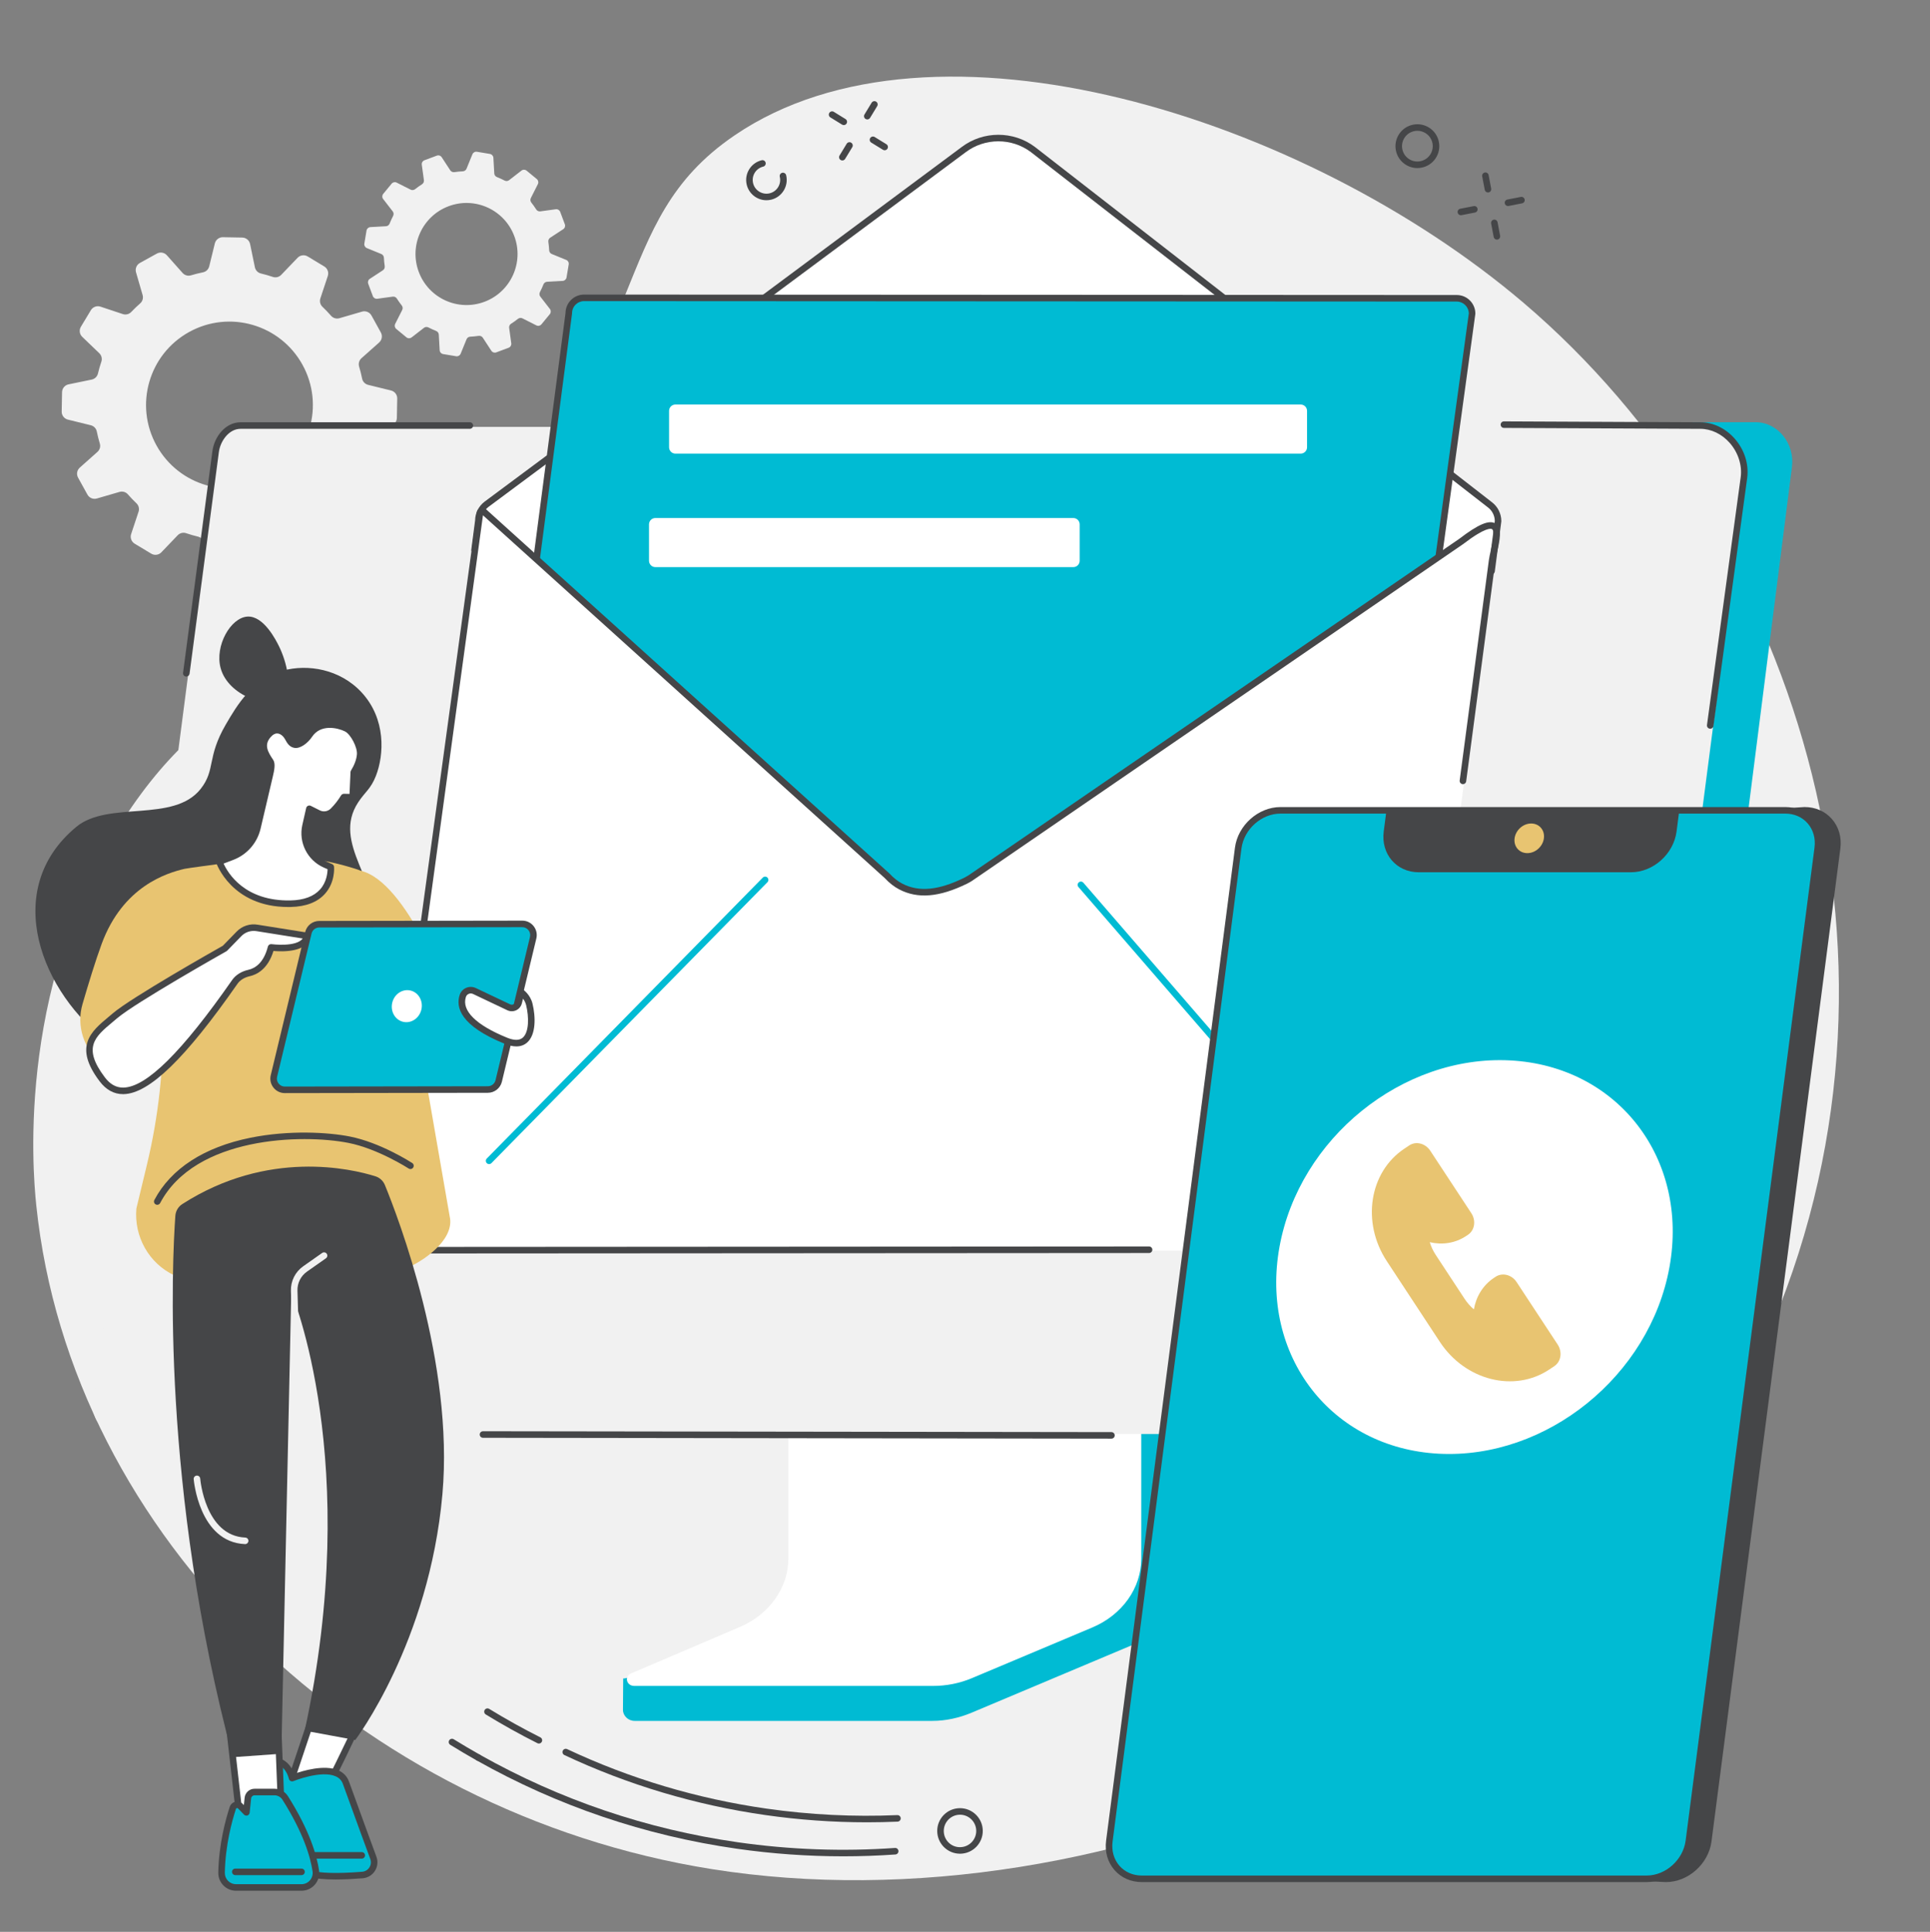 <svg xmlns="http://www.w3.org/2000/svg" xmlns:xlink="http://www.w3.org/1999/xlink" fill="#454648" height="1957.6" preserveAspectRatio="xMidYMid meet" viewBox="302.9 255.8 1955.4 1957.6" width="1955.4"><rect x="302.9" y="255.8" width="1955.4" height="1957.6" fill="#808080" stroke="none"/><g><g id="change1_1"><path d="M 576.258 740.277 C 535.41 762.859 483.992 748.02 461.418 707.133 C 438.84 666.254 453.652 614.805 494.504 592.234 C 535.352 569.648 586.77 584.5 609.344 625.375 C 631.922 666.254 617.109 717.703 576.258 740.277 Z M 688.762 592.699 L 679.273 575.512 C 677.402 572.133 673.438 570.496 669.727 571.578 L 646.805 578.242 C 643.75 579.129 640.434 578.207 638.344 575.809 C 635.547 572.613 632.621 569.551 629.574 566.66 C 627.277 564.484 626.496 561.152 627.492 558.141 L 635.008 535.484 C 636.227 531.82 634.738 527.801 631.434 525.809 L 614.633 515.668 C 611.324 513.676 607.07 514.238 604.395 517.031 L 587.859 534.277 C 585.664 536.578 582.344 537.438 579.34 536.418 C 575.348 535.066 571.297 533.898 567.199 532.914 C 564.113 532.176 561.762 529.68 561.125 526.57 L 556.301 503.141 C 555.523 499.352 552.227 496.609 548.359 496.535 L 528.758 496.168 C 524.895 496.094 521.492 498.715 520.57 502.461 L 514.887 525.637 C 514.133 528.723 511.695 531.121 508.59 531.746 C 504.477 532.57 500.379 533.602 496.309 534.82 C 493.266 535.73 489.969 534.746 487.859 532.359 L 471.992 514.512 C 469.426 511.609 465.195 510.883 461.812 512.766 L 444.652 522.242 C 441.27 524.113 439.637 528.07 440.715 531.785 L 447.383 554.75 C 448.27 557.797 447.352 561.105 444.961 563.195 C 441.766 565.996 438.715 568.922 435.824 571.961 C 433.645 574.258 430.309 575.047 427.301 574.051 L 404.672 566.527 C 401 565.309 396.977 566.797 394.98 570.105 L 384.859 586.91 C 382.867 590.215 383.43 594.469 386.219 597.137 L 403.48 613.711 C 405.77 615.898 406.629 619.219 405.613 622.219 C 404.266 626.215 403.094 630.27 402.113 634.375 C 401.379 637.461 398.879 639.809 395.773 640.449 L 372.367 645.27 C 368.582 646.043 365.844 649.352 365.77 653.211 L 365.402 672.844 C 365.332 676.703 367.941 680.098 371.695 681.02 L 394.863 686.711 C 397.938 687.473 400.344 689.906 400.965 693.02 C 401.793 697.137 402.82 701.242 404.043 705.312 C 404.953 708.359 403.965 711.656 401.594 713.758 L 383.742 729.641 C 380.855 732.211 380.133 736.43 382 739.809 L 391.488 756.996 C 393.359 760.375 397.324 762.023 401.035 760.941 L 423.957 754.277 C 427.012 753.383 430.328 754.305 432.418 756.699 C 435.215 759.898 438.141 762.957 441.188 765.848 C 443.484 768.035 444.266 771.367 443.27 774.367 L 435.754 797.023 C 434.539 800.688 436.023 804.707 439.328 806.711 L 456.129 816.844 C 459.438 818.832 463.691 818.281 466.367 815.477 L 482.902 798.23 C 485.094 795.941 488.418 795.07 491.422 796.09 C 495.414 797.441 499.465 798.609 503.562 799.594 C 506.645 800.332 508.996 802.828 509.637 805.938 L 514.461 829.371 C 515.238 833.156 518.539 835.898 522.402 835.973 L 542.004 836.34 C 545.867 836.414 549.27 833.809 550.191 830.047 L 555.871 806.871 C 556.629 803.797 559.066 801.391 562.172 800.762 C 566.285 799.938 570.383 798.918 574.453 797.688 C 577.496 796.777 580.793 797.773 582.902 800.148 L 598.77 818.012 C 601.336 820.898 605.566 821.625 608.949 819.754 L 626.109 810.266 C 629.492 808.395 631.129 804.438 630.051 800.727 L 623.375 777.773 C 622.492 774.723 623.406 771.402 625.801 769.312 C 628.996 766.523 632.047 763.598 634.938 760.547 C 637.117 758.25 640.453 757.461 643.461 758.457 L 666.09 765.98 C 669.762 767.211 673.785 765.723 675.781 762.406 L 685.902 745.598 C 687.895 742.293 687.332 738.039 684.543 735.371 L 667.281 718.812 C 664.992 716.609 664.129 713.289 665.145 710.289 C 666.496 706.297 667.664 702.238 668.648 698.145 C 669.383 695.059 671.883 692.699 674.988 692.059 L 698.395 687.238 C 702.18 686.465 704.922 683.172 704.992 679.297 L 705.359 659.676 C 705.434 655.816 702.82 652.41 699.066 651.488 L 675.898 645.797 C 672.824 645.035 670.418 642.602 669.797 639.504 C 668.969 635.371 667.941 631.266 666.719 627.195 C 665.809 624.148 666.797 620.852 669.168 618.75 L 687.016 602.879 C 689.902 600.309 690.629 596.082 688.762 592.699" fill="#f1f1f1"/></g><g id="change1_2"><path d="M 793.676 561.633 C 766.945 571.637 737.168 558.055 727.168 531.297 C 717.168 504.555 730.738 474.758 757.469 464.754 C 784.199 454.746 813.977 468.332 823.973 495.074 C 833.973 521.832 820.41 551.625 793.676 561.633 Z M 875.184 483.07 L 870.496 470.523 C 869.809 468.691 867.941 467.574 866 467.844 L 850.312 469.984 C 848.664 470.215 847.062 469.434 846.168 468.023 C 844.629 465.613 842.98 463.277 841.223 461.059 C 840.195 459.762 839.977 457.992 840.727 456.516 L 847.855 442.383 C 848.738 440.625 848.293 438.508 846.777 437.25 L 836.461 428.746 C 834.949 427.504 832.77 427.465 831.223 428.672 L 818.699 438.379 C 817.387 439.406 815.613 439.523 814.141 438.766 C 811.613 437.457 809.027 436.277 806.383 435.227 C 804.84 434.609 803.77 433.199 803.676 431.531 L 802.789 415.703 C 802.676 413.742 801.227 412.125 799.293 411.793 L 786.109 409.586 C 784.176 409.266 782.273 410.328 781.531 412.137 L 775.555 426.797 C 774.93 428.324 773.453 429.324 771.793 429.402 C 768.969 429.531 766.137 429.812 763.305 430.234 C 761.656 430.48 760.016 429.785 759.105 428.402 L 750.43 415.141 C 749.355 413.496 747.285 412.816 745.449 413.512 L 732.93 418.191 C 731.094 418.871 729.977 420.742 730.242 422.695 L 732.391 438.395 C 732.617 440.047 731.836 441.637 730.434 442.535 C 728.016 444.074 725.695 445.73 723.477 447.477 C 722.176 448.512 720.41 448.73 718.926 447.977 L 704.809 440.844 C 703.059 439.957 700.93 440.406 699.684 441.922 L 691.18 452.246 C 689.934 453.758 689.898 455.941 691.102 457.48 L 700.816 470.023 C 701.832 471.332 701.957 473.102 701.195 474.578 C 699.887 477.105 698.707 479.695 697.656 482.352 C 697.047 483.891 695.629 484.953 693.969 485.055 L 678.148 485.941 C 676.191 486.059 674.57 487.508 674.246 489.441 L 672.039 502.641 C 671.719 504.566 672.777 506.465 674.594 507.207 L 689.238 513.199 C 690.773 513.828 691.77 515.301 691.844 516.957 C 691.977 519.777 692.254 522.625 692.68 525.461 C 692.93 527.102 692.234 528.742 690.844 529.656 L 677.59 538.34 C 675.953 539.414 675.273 541.48 675.961 543.316 L 680.645 555.848 C 681.332 557.68 683.199 558.797 685.145 558.539 L 700.832 556.387 C 702.48 556.168 704.082 556.949 704.973 558.348 C 706.512 560.773 708.164 563.094 709.918 565.312 C 710.949 566.621 711.164 568.379 710.418 569.867 L 703.289 584 C 702.406 585.746 702.852 587.875 704.363 589.117 L 714.684 597.637 C 716.195 598.879 718.371 598.906 719.922 597.711 L 732.445 587.988 C 733.754 586.977 735.531 586.848 737.004 587.617 C 739.527 588.926 742.117 590.105 744.762 591.145 C 746.305 591.762 747.371 593.184 747.465 594.84 L 748.355 610.68 C 748.465 612.645 749.918 614.258 751.852 614.578 L 765.035 616.785 C 766.969 617.105 768.871 616.055 769.613 614.234 L 775.59 599.586 C 776.215 598.047 777.691 597.047 779.348 596.969 C 782.172 596.84 785.008 596.559 787.84 596.137 C 789.484 595.891 791.125 596.582 792.039 597.98 L 800.715 611.246 C 801.789 612.887 803.855 613.555 805.695 612.875 L 818.211 608.191 C 820.051 607.5 821.164 605.625 820.898 603.691 L 818.75 587.977 C 818.523 586.336 819.309 584.73 820.707 583.848 C 823.125 582.309 825.449 580.652 827.668 578.895 C 828.969 577.871 830.734 577.652 832.215 578.395 L 846.332 585.527 C 848.086 586.414 850.215 585.965 851.465 584.449 L 859.965 574.125 C 861.211 572.609 861.242 570.441 860.043 568.891 L 850.328 556.348 C 849.312 555.039 849.188 553.27 849.949 551.793 C 851.258 549.266 852.438 546.676 853.484 544.035 C 854.094 542.492 855.516 541.418 857.172 541.328 L 872.996 540.441 C 874.953 540.328 876.574 538.879 876.898 536.941 L 879.102 523.742 C 879.426 521.805 878.367 519.906 876.551 519.164 L 861.906 513.184 C 860.371 512.559 859.375 511.082 859.301 509.426 C 859.168 506.594 858.887 503.758 858.461 500.922 C 858.215 499.27 858.91 497.625 860.301 496.715 L 873.551 488.047 C 875.191 486.969 875.871 484.902 875.184 483.07" fill="#f1f1f1"/></g><g id="change1_3"><path d="M 779.57 795.582 C 970.938 602.945 916.148 482.215 1047.09 393.016 C 1248.562 255.773 1624.586 373.844 1846.441 562.613 C 2118.148 793.824 2258.332 1215.969 2098.641 1597.879 C 1928.574 2004.59 1423.164 2213.41 1023.891 2149.789 C 667.336 2092.969 374.758 1814.199 339.637 1477.078 C 335.832 1440.539 319.027 1243.02 436.887 1072.734 C 534.301 931.969 627.879 948.289 779.57 795.582" fill="#f1f1f1"/></g><g id="change2_1"><path d="M 1079.418 458.711 C 1070.152 458.711 1061.719 452.375 1059.449 442.973 C 1056.801 431.961 1063.59 420.836 1074.609 418.18 C 1076.379 417.758 1078.18 418.844 1078.609 420.629 C 1079.039 422.406 1077.941 424.195 1076.16 424.629 C 1068.699 426.43 1064.102 433.953 1065.902 441.414 C 1067.691 448.875 1075.223 453.473 1082.68 451.688 C 1090.141 449.883 1094.738 442.359 1092.941 434.898 C 1092.512 433.125 1093.609 431.324 1095.391 430.902 C 1097.16 430.469 1098.961 431.566 1099.391 433.34 C 1102.039 444.352 1095.25 455.48 1084.23 458.137 C 1082.621 458.52 1081.012 458.711 1079.418 458.711" fill="inherit"/></g><g id="change2_2"><path d="M 1157.781 382.559 C 1157.191 382.559 1156.59 382.402 1156.039 382.062 L 1144.211 374.777 C 1142.652 373.82 1142.16 371.781 1143.121 370.211 C 1144.082 368.656 1146.133 368.172 1147.691 369.125 L 1159.52 376.426 C 1161.082 377.379 1161.562 379.418 1160.613 380.977 C 1159.98 381.996 1158.891 382.559 1157.781 382.559" fill="inherit"/></g><g id="change2_3"><path d="M 1199.199 408.062 C 1198.609 408.062 1198.008 407.91 1197.469 407.574 L 1185.629 400.285 C 1184.066 399.328 1183.59 397.285 1184.547 395.723 C 1185.508 394.172 1187.547 393.68 1189.109 394.637 L 1200.938 401.926 C 1202.496 402.895 1202.988 404.938 1202.027 406.488 C 1201.398 407.508 1200.309 408.062 1199.199 408.062" fill="inherit"/></g><g id="change2_4"><path d="M 1156.34 418.402 C 1155.75 418.402 1155.16 418.234 1154.617 417.91 C 1153.051 416.957 1152.559 414.922 1153.508 413.363 L 1160.719 401.48 C 1161.668 399.922 1163.711 399.418 1165.277 400.371 C 1166.84 401.328 1167.34 403.363 1166.391 404.922 L 1159.168 416.805 C 1158.551 417.82 1157.457 418.402 1156.34 418.402" fill="inherit"/></g><g id="change2_5"><path d="M 1181.59 376.816 C 1181.012 376.816 1180.414 376.656 1179.871 376.328 C 1178.312 375.383 1177.812 373.344 1178.762 371.781 L 1185.984 359.902 C 1186.934 358.336 1188.961 357.836 1190.531 358.785 C 1192.102 359.742 1192.59 361.781 1191.645 363.344 L 1184.434 375.227 C 1183.812 376.25 1182.711 376.816 1181.59 376.816" fill="inherit"/></g><g id="change2_6"><path d="M 1738.973 388.328 C 1737.984 388.328 1736.98 388.434 1735.996 388.613 C 1731.914 389.406 1728.375 391.734 1726.035 395.18 C 1723.711 398.625 1722.863 402.758 1723.645 406.84 C 1724.438 410.922 1726.766 414.457 1730.195 416.785 C 1733.641 419.125 1737.789 419.973 1741.871 419.18 C 1745.953 418.398 1749.488 416.07 1751.816 412.625 C 1754.156 409.18 1755 405.035 1754.219 400.953 C 1753.426 396.883 1751.102 393.348 1747.668 391.02 C 1745.055 389.25 1742.039 388.328 1738.973 388.328 Z M 1738.879 426.105 C 1734.488 426.105 1730.195 424.793 1726.477 422.285 C 1721.578 418.957 1718.25 413.914 1717.133 408.102 C 1716.012 402.277 1717.234 396.363 1720.551 391.461 C 1723.879 386.547 1728.91 383.234 1734.746 382.113 C 1740.559 380.984 1746.473 382.207 1751.387 385.52 C 1756.289 388.848 1759.617 393.879 1760.734 399.703 C 1761.852 405.527 1760.641 411.43 1757.316 416.344 C 1753.988 421.258 1748.957 424.574 1743.133 425.691 C 1741.715 425.965 1740.297 426.105 1738.879 426.105" fill="inherit"/></g><g id="change2_7"><path d="M 1819.504 498.621 C 1817.941 498.621 1816.551 497.516 1816.254 495.93 L 1813.66 482.273 C 1813.328 480.473 1814.504 478.738 1816.305 478.402 C 1818.102 478.066 1819.84 479.234 1820.188 481.031 L 1822.766 494.688 C 1823.102 496.488 1821.922 498.223 1820.125 498.559 C 1819.914 498.609 1819.715 498.621 1819.504 498.621" fill="inherit"/></g><g id="change2_8"><path d="M 1810.438 450.844 C 1808.875 450.844 1807.492 449.742 1807.188 448.152 L 1804.598 434.492 C 1804.254 432.699 1805.434 430.961 1807.238 430.617 C 1809.043 430.273 1810.781 431.457 1811.109 433.258 L 1813.703 446.91 C 1814.043 448.711 1812.863 450.453 1811.059 450.793 C 1810.855 450.832 1810.641 450.844 1810.438 450.844" fill="inherit"/></g><g id="change2_9"><path d="M 1830.727 464.582 C 1829.172 464.582 1827.793 463.48 1827.477 461.898 C 1827.125 460.105 1828.293 458.359 1830.098 458.008 L 1843.738 455.348 C 1845.531 454.984 1847.273 456.164 1847.625 457.961 C 1847.977 459.766 1846.812 461.496 1845.004 461.848 L 1831.367 464.52 C 1831.152 464.559 1830.941 464.582 1830.727 464.582" fill="inherit"/></g><g id="change2_10"><path d="M 1782.992 473.902 C 1781.43 473.902 1780.043 472.812 1779.742 471.227 C 1779.383 469.43 1780.566 467.68 1782.352 467.332 L 1795.992 464.672 C 1797.789 464.309 1799.539 465.484 1799.887 467.281 C 1800.238 469.078 1799.062 470.828 1797.277 471.18 L 1783.629 473.84 C 1783.414 473.887 1783.203 473.902 1782.992 473.902" fill="inherit"/></g><g id="change2_11"><path d="M 848.891 2022.578 C 848.391 2022.578 847.883 2022.469 847.402 2022.23 C 829.629 2013.301 812.02 2003.5 795.062 1993.109 C 793.5 1992.148 793.012 1990.109 793.969 1988.551 C 794.922 1986.988 796.965 1986.5 798.527 1987.449 C 815.324 1997.75 832.77 2007.461 850.379 2016.309 C 852.016 2017.129 852.676 2019.121 851.855 2020.762 C 851.27 2021.922 850.102 2022.578 848.891 2022.578" fill="inherit"/></g><g id="change2_12"><path d="M 1181.219 2102.398 C 1146.98 2102.398 1112.57 2099.949 1078.52 2095.078 C 1007.539 2084.922 938.965 2064.449 874.691 2034.23 C 873.035 2033.449 872.324 2031.469 873.102 2029.82 C 873.883 2028.16 875.859 2027.449 877.516 2028.23 C 941.188 2058.172 1009.129 2078.449 1079.461 2088.52 C 1123.43 2094.809 1168.031 2097.02 1212.02 2095.102 C 1213.82 2095.02 1215.391 2096.441 1215.469 2098.27 C 1215.551 2100.102 1214.129 2101.641 1212.309 2101.73 C 1201.969 2102.18 1191.602 2102.398 1181.219 2102.398" fill="inherit"/></g><g id="change2_13"><path d="M 787.602 2040.18 C 787.051 2040.18 786.492 2040.051 785.977 2039.75 C 776.945 2034.672 767.902 2029.32 759.098 2023.871 C 757.539 2022.91 757.059 2020.859 758.023 2019.309 C 758.988 2017.75 761.027 2017.27 762.586 2018.23 C 771.312 2023.641 780.277 2028.93 789.23 2033.98 C 790.828 2034.879 791.391 2036.898 790.492 2038.488 C 789.883 2039.578 788.762 2040.18 787.602 2040.18" fill="inherit"/></g><g id="change2_14"><path d="M 1157.172 2136.859 C 1121.238 2136.859 1085.199 2134.289 1049.488 2129.18 C 956.27 2115.84 867.613 2085.75 785.977 2039.75 C 784.383 2038.859 783.816 2036.828 784.719 2035.238 C 785.617 2033.641 787.637 2033.078 789.23 2033.98 C 870.148 2079.57 958.027 2109.391 1050.43 2122.621 C 1103.25 2130.18 1156.82 2132.121 1209.629 2128.379 C 1211.441 2128.211 1213.051 2129.621 1213.172 2131.449 C 1213.301 2133.281 1211.93 2134.859 1210.102 2134.988 C 1192.52 2136.238 1174.859 2136.859 1157.172 2136.859" fill="inherit"/></g><g id="change2_15"><path d="M 1275.539 2094.699 C 1275.43 2094.699 1275.32 2094.699 1275.211 2094.711 C 1266.148 2094.879 1258.922 2102.398 1259.09 2111.469 C 1259.27 2120.531 1266.711 2127.852 1275.852 2127.59 C 1284.922 2127.41 1292.148 2119.891 1291.98 2110.828 C 1291.801 2101.871 1284.461 2094.699 1275.539 2094.699 Z M 1275.52 2134.219 C 1263.012 2134.219 1252.711 2124.172 1252.461 2111.602 C 1252.34 2105.43 1254.629 2099.59 1258.898 2095.148 C 1263.18 2090.711 1268.922 2088.199 1275.078 2088.078 C 1275.238 2088.07 1275.391 2088.07 1275.539 2088.07 C 1288.059 2088.07 1298.359 2098.129 1298.609 2110.699 C 1298.852 2123.422 1288.699 2133.969 1275.98 2134.219 C 1275.828 2134.219 1275.68 2134.219 1275.52 2134.219" fill="inherit"/></g><g id="change2_16"><path d="M 607.387 899.957 C 606.527 899.957 605.668 899.633 605.016 898.965 C 603.734 897.66 603.758 895.555 605.066 894.281 L 759.691 742.711 C 761 741.426 763.102 741.445 764.383 742.754 C 765.664 744.059 765.641 746.16 764.332 747.445 L 609.707 899.02 C 609.062 899.645 608.223 899.957 607.387 899.957" fill="inherit"/></g><g id="change2_17"><path d="M 589.102 874.547 C 588.5 874.547 587.887 874.379 587.34 874.031 C 585.789 873.062 585.324 871.016 586.301 869.465 L 640.219 783.797 C 641.195 782.25 643.242 781.785 644.793 782.754 C 646.34 783.734 646.805 785.781 645.832 787.328 L 591.91 872.996 C 591.281 874 590.203 874.547 589.102 874.547" fill="inherit"/></g><g id="change3_1"><path d="M 1494.789 1548.762 L 1140.57 1550.98 C 1138.27 1550.98 1137.52 1553.109 1137.52 1555.16 L 1137.52 1856.531 C 1137.52 1885.379 936.266 1960.352 934.305 1956.531 L 934.059 1988.43 C 934.043 1994.371 939.266 1999.629 945.922 1999.629 L 950.348 1999.629 C 950.379 1999.629 950.402 1999.629 950.434 1999.629 L 1247.422 1999.629 C 1261.199 1999.629 1274.82 1996.551 1287.289 1991.328 L 1450.578 1922.57 C 1479.98 1910.191 1498.52 1883.609 1498.52 1854.609 L 1498.52 1552.941 C 1498.52 1550.891 1497.078 1548.762 1494.789 1548.762" fill="#00bbd3"/></g><g id="change4_1"><path d="M 1101.648 1533.422 L 1101.648 1834.859 C 1101.648 1864.57 1082.531 1891.648 1052.48 1904.469 L 942.328 1951.488 C 935.133 1954.559 937.586 1964.199 945.562 1964.199 L 1248.211 1964.199 C 1261.82 1964.199 1275.262 1961.512 1287.57 1956.328 L 1409.621 1904.949 C 1439.891 1892.199 1459.199 1865.02 1459.199 1835.16 L 1459.199 1533.422 C 1459.199 1532.191 1458.078 1531.191 1456.699 1531.191 L 1104.148 1531.191 C 1102.77 1531.191 1101.648 1532.191 1101.648 1533.422" fill="#ffffff"/></g><g id="change3_2"><path d="M 441.82 1707.586 L 1898.312 1708.34 L 1923.598 1710.84 L 1970.621 1710.938 C 1983.973 1710.938 1994.957 1700.438 1996.648 1687.059 L 2118.441 728.945 C 2121.395 705.637 2104.516 683.617 2081.219 683.617 L 1932.047 683.758 L 1901.684 698.441 L 1360.051 701.836 L 1340.438 699.52 L 571.953 696.332 L 441.82 1707.586" fill="#00bbd3"/></g><g id="change1_4"><path d="M 2026.891 688.398 C 2053.16 688.398 2074.516 714.848 2071.145 740.961 L 1948.492 1685.387 C 1946.789 1698.668 1935.512 1708.605 1922.16 1708.605 L 1910.656 1709.047 L 423.898 1708.605 C 407.879 1708.605 395.504 1694.496 397.555 1678.566 L 522.68 714.934 C 524.391 701.648 534.602 688.398 547.957 688.398 L 2026.891 688.398" fill="#f1f1f1"/></g><g id="change2_18"><path d="M 1428.969 1713.621 L 792.234 1712.75 C 790.402 1712.75 788.922 1711.262 788.926 1709.43 C 788.926 1707.602 790.41 1706.121 792.238 1706.121 C 792.242 1706.121 792.242 1706.121 792.246 1706.121 L 1428.98 1706.988 C 1430.809 1706.988 1432.289 1708.48 1432.289 1710.309 C 1432.289 1712.141 1430.801 1713.621 1428.969 1713.621" fill="inherit"/></g><g id="change2_19"><path d="M 1909.453 1710.977 L 1840.262 1710.957 C 1838.422 1710.957 1836.949 1709.477 1836.949 1707.648 C 1836.949 1705.809 1838.422 1704.328 1840.262 1704.328 L 1909.328 1704.348 L 1920.707 1703.918 C 1932.477 1703.906 1942.391 1695.168 1943.891 1683.578 L 1976.684 1430.965 C 1976.926 1429.145 1978.582 1427.848 1980.406 1428.105 C 1982.219 1428.336 1983.5 1429.996 1983.266 1431.816 L 1950.461 1684.426 C 1948.551 1699.316 1935.809 1710.535 1920.828 1710.535 L 1909.453 1710.977" fill="inherit"/></g><g id="change2_20"><path d="M 2035.652 994.238 C 2035.496 994.238 2035.344 994.227 2035.191 994.203 C 2033.371 993.961 2032.113 992.293 2032.355 990.473 L 2066.531 739.141 C 2068.074 727.215 2063.898 714.305 2055.395 704.617 C 2047.398 695.543 2036.527 690.336 2025.543 690.336 L 1826.605 689.418 C 1824.773 689.418 1823.297 687.93 1823.309 686.098 C 1823.309 684.266 1824.801 682.801 1826.621 682.801 C 1826.621 682.801 1826.633 682.801 1826.645 682.801 L 2025.57 683.703 C 2038.426 683.703 2051.117 689.738 2060.371 700.238 C 2070.262 711.504 2074.91 725.992 2073.102 740.02 L 2038.922 991.363 C 2038.691 993.031 2037.281 994.238 2035.652 994.238" fill="inherit"/></g><g id="change2_21"><path d="M 1442.438 690.336 L 1130.793 690.336 C 1128.965 690.336 1127.484 688.855 1127.484 687.016 C 1127.484 685.188 1128.965 683.707 1130.793 683.707 L 1442.438 683.707 C 1444.277 683.707 1445.758 685.188 1445.758 687.016 C 1445.758 688.855 1444.277 690.336 1442.438 690.336" fill="inherit"/></g><g id="change2_22"><path d="M 491.652 941.387 C 491.512 941.387 491.363 941.387 491.215 941.363 C 489.402 941.121 488.121 939.461 488.363 937.645 L 518.066 713.125 C 519.926 698.672 531.117 683.707 546.629 683.707 L 778.934 683.707 C 780.762 683.707 782.246 685.188 782.246 687.016 C 782.246 688.855 780.762 690.336 778.934 690.336 L 546.629 690.336 C 534.926 690.336 526.102 702.617 524.641 713.984 L 494.938 938.512 C 494.715 940.172 493.293 941.387 491.652 941.387" fill="inherit"/></g><g id="change4_2"><path d="M 787.574 783.359 C 787.578 776.84 790.648 770.695 795.859 766.789 L 1279.227 407.461 C 1299.957 391.758 1328.559 391.691 1349.355 407.277 L 1812.445 767.348 C 1817.633 771.266 1820.672 777.383 1820.672 783.891 L 1727 1502.711 C 1725.477 1514.453 1715.477 1523.23 1703.641 1523.223 L 727.527 1522.723 C 708.293 1522.711 693.445 1505.793 695.93 1486.723 L 787.574 783.359" fill="#ffffff"/></g><g id="change2_23"><path d="M 1814.07 837.953 C 1813.926 837.953 1813.77 837.953 1813.629 837.926 C 1811.816 837.691 1810.531 836.035 1810.777 834.207 L 1817.359 783.668 C 1817.297 778.316 1814.719 773.211 1810.453 769.988 L 1347.332 409.898 C 1327.871 395.312 1300.676 395.375 1281.23 410.094 L 797.844 769.441 C 793.5 772.707 790.898 777.902 790.895 783.355 L 790.867 783.785 L 786.996 813.48 C 786.762 815.293 785.102 816.574 783.281 816.344 C 781.465 816.109 780.184 814.438 780.422 812.625 L 784.266 783.125 C 784.34 775.688 787.918 768.602 793.875 764.133 L 1277.254 404.781 C 1299.008 388.316 1329.492 388.238 1351.348 404.625 L 1814.484 764.727 C 1820.418 769.211 1823.992 776.387 1823.98 783.887 L 1823.953 784.305 L 1817.348 835.062 C 1817.125 836.734 1815.703 837.953 1814.07 837.953" fill="inherit"/></g><g id="change3_3"><path d="M 1682.957 1385.438 L 772.727 1386.051 L 879.184 573.113 C 879.191 564.559 886.137 557.609 894.695 557.609 L 1778.859 558.062 C 1787.414 558.074 1794.363 565.023 1794.363 573.59 L 1682.957 1385.438" fill="#00bbd3"/></g><g id="change2_24"><path d="M 894.688 560.926 C 891.434 560.926 888.375 562.203 886.074 564.496 C 883.773 566.801 882.5 569.867 882.5 573.125 C 882.5 573.27 882.492 573.414 882.473 573.543 L 776.504 1382.742 L 1680.07 1382.129 L 1791.047 573.375 C 1790.926 566.75 1785.508 561.391 1778.859 561.379 L 894.691 560.926 C 894.691 560.926 894.688 560.926 894.688 560.926 Z M 1682.957 1385.441 L 1682.98 1385.441 Z M 772.727 1389.371 C 771.77 1389.371 770.863 1388.961 770.234 1388.238 C 769.605 1387.52 769.312 1386.57 769.438 1385.621 L 875.871 572.898 C 875.934 567.945 877.887 563.312 881.387 559.805 C 884.941 556.258 889.664 554.301 894.688 554.301 C 894.688 554.301 894.691 554.301 894.695 554.301 L 1778.859 554.754 C 1789.242 554.754 1797.672 563.207 1797.672 573.59 C 1797.672 573.734 1797.66 573.891 1797.633 574.047 L 1686.238 1385.891 C 1686.012 1387.531 1684.617 1388.75 1682.957 1388.762 L 772.727 1389.371" fill="inherit"/></g><g id="change4_3"><path d="M 1620.699 715.465 L 987.211 715.465 C 983.66 715.465 980.777 712.582 980.777 709.039 L 980.777 672.148 C 980.777 668.594 983.66 665.711 987.211 665.711 L 1620.699 665.711 C 1624.266 665.711 1627.148 668.594 1627.148 672.148 L 1627.148 709.039 C 1627.148 712.582 1624.266 715.465 1620.699 715.465" fill="#ffffff"/></g><g id="change4_4"><path d="M 1390.355 830.477 L 966.883 830.477 C 963.332 830.477 960.449 827.598 960.449 824.043 L 960.449 787.16 C 960.449 783.605 963.332 780.727 966.883 780.727 L 1390.355 780.727 C 1393.898 780.727 1396.777 783.605 1396.777 787.16 L 1396.777 824.043 C 1396.777 827.598 1393.898 830.477 1390.355 830.477" fill="#ffffff"/></g><g id="change4_5"><path d="M 1814.648 823.93 C 1816.945 806.598 1797.66 794.715 1783.215 804.555 L 1285.562 1145.852 C 1284.102 1146.742 1282.605 1147.59 1281.07 1148.34 C 1257.383 1159.93 1235.176 1164.379 1215.492 1154.125 C 1210.242 1151.383 1205.637 1147.559 1201.613 1143.223 L 793.07 774.27 C 792.535 773.68 791.73 773.422 790.953 773.578 C 790.176 773.734 789.539 774.293 789.273 775.039 L 690.188 1499.727 C 688.527 1511.879 697.973 1522.688 710.234 1522.688 L 1704.449 1522.047 C 1714.582 1522.035 1723.145 1514.539 1724.48 1504.488 L 1814.648 823.93" fill="#ffffff"/></g><g id="change3_4"><path d="M 1639.895 1435.406 C 1638.965 1435.406 1638.039 1435.031 1637.383 1434.266 L 1395.531 1154.621 C 1394.332 1153.242 1394.484 1151.145 1395.875 1149.945 C 1397.258 1148.742 1399.355 1148.895 1400.543 1150.285 L 1642.395 1429.93 C 1643.594 1431.32 1643.441 1433.406 1642.051 1434.609 C 1641.438 1435.141 1640.66 1435.406 1639.895 1435.406" fill="#00bbd3"/></g><g id="change3_5"><path d="M 798.445 1435.41 C 797.609 1435.41 796.77 1435.102 796.121 1434.461 C 794.816 1433.18 794.801 1431.078 796.082 1429.781 L 1075.719 1145.102 C 1077 1143.789 1079.102 1143.77 1080.41 1145.059 C 1081.719 1146.34 1081.73 1148.441 1080.449 1149.738 L 800.812 1434.422 C 800.164 1435.078 799.305 1435.41 798.445 1435.41" fill="#00bbd3"/></g><g id="change2_25"><path d="M 710.219 1525.996 C 703.426 1525.996 696.965 1523.066 692.492 1517.949 C 688.02 1512.816 685.98 1506.02 686.902 1499.277 L 785.984 774.59 C 786.016 774.367 786.07 774.145 786.148 773.93 C 786.797 772.094 788.387 770.719 790.297 770.324 C 792.145 769.945 794.07 770.551 795.387 771.895 L 1203.836 1140.754 C 1203.914 1140.82 1203.98 1140.887 1204.047 1140.953 C 1208.145 1145.398 1212.512 1148.824 1217.023 1151.188 C 1233.773 1159.91 1253.66 1158.051 1279.625 1145.355 C 1280.949 1144.703 1282.336 1143.934 1283.836 1143.023 L 1781.348 801.82 C 1800.719 786.984 1811.758 782.328 1818.109 786.371 C 1825.094 790.828 1822.395 803.098 1819.777 814.957 C 1819.004 818.438 1818.285 821.73 1817.941 824.363 L 1788.367 1047.516 C 1788.121 1049.328 1786.477 1050.594 1784.641 1050.371 C 1782.836 1050.113 1781.551 1048.457 1781.797 1046.633 L 1811.355 823.488 C 1811.746 820.578 1812.508 817.152 1813.305 813.523 C 1814.816 806.68 1817.625 793.93 1814.535 791.969 C 1813.676 791.422 1808.211 789.582 1785.234 807.184 L 1287.43 1148.602 C 1285.617 1149.711 1284.059 1150.57 1282.539 1151.32 C 1254.523 1165.027 1232.734 1166.852 1213.957 1157.066 C 1208.805 1154.379 1203.867 1150.516 1199.277 1145.578 L 792.219 777.961 L 693.473 1500.176 C 692.812 1505.02 694.273 1509.898 697.488 1513.578 C 700.699 1517.258 705.34 1519.367 710.219 1519.367 C 710.227 1519.367 710.227 1519.367 710.23 1519.367 L 1467.098 1518.887 C 1468.922 1518.887 1470.41 1520.367 1470.41 1522.195 C 1470.41 1524.027 1468.934 1525.508 1467.105 1525.52 L 710.234 1525.996 C 710.23 1525.996 710.227 1525.996 710.219 1525.996" fill="inherit"/></g><g id="change2_26"><path d="M 2131.293 1076.902 L 1623.039 1108.305 C 1602.141 1108.305 1579.766 1094.055 1577.027 1115.203 L 1446.469 2121.371 C 1443.715 2142.508 1467.219 2136.43 1488.117 2136.43 L 1990.805 2159.66 C 2011.715 2159.66 2030.883 2142.508 2033.625 2121.371 L 2164.184 1115.203 C 2166.922 1094.055 2152.207 1076.902 2131.293 1076.902" fill="inherit"/></g><g id="change2_27"><path d="M 1488.121 2133.121 L 1990.957 2156.348 C 2010.078 2156.34 2027.801 2140.461 2030.344 2120.938 L 2160.895 1114.766 C 2162.117 1105.355 2159.629 1096.574 2153.879 1090.055 C 2148.344 1083.734 2140.359 1080.246 2131.391 1080.234 L 1623.246 1111.609 C 1623.234 1111.609 1623.207 1111.609 1623.207 1111.609 C 1616.25 1111.609 1609.355 1110.199 1603.273 1108.949 C 1595.105 1107.273 1587.398 1105.688 1583.648 1108.363 C 1581.879 1109.613 1580.785 1111.996 1580.309 1115.629 L 1449.758 2121.789 C 1449.227 2125.879 1449.773 2128.73 1451.434 2130.52 C 1455.27 2134.648 1465.887 2134.09 1476.133 2133.539 C 1480.059 2133.332 1484.129 2133.121 1488.121 2133.121 Z M 1990.797 2162.969 L 1487.977 2139.738 C 1484.301 2139.75 1480.336 2139.961 1476.492 2140.16 C 1464.156 2140.82 1452.512 2141.438 1446.578 2135.031 C 1443.531 2131.75 1442.387 2127.008 1443.184 2120.938 L 1573.746 1114.766 C 1574.465 1109.215 1576.438 1105.344 1579.801 1102.961 C 1585.898 1098.609 1594.574 1100.395 1604.605 1102.441 C 1610.672 1103.691 1616.941 1104.984 1623.047 1104.984 L 2131.102 1073.594 C 2131.168 1073.594 2131.219 1073.594 2131.301 1073.594 C 2142.238 1073.594 2152.031 1077.879 2158.855 1085.664 C 2165.883 1093.66 2168.941 1104.293 2167.48 1115.629 L 2036.918 2121.789 C 2033.965 2144.5 2013.285 2162.969 1990.797 2162.969" fill="inherit"/></g><g id="change3_6"><path d="M 2111.68 1076.91 L 1600.234 1076.91 C 1579.328 1076.91 1560.16 1094.051 1557.406 1115.195 L 1426.855 2121.371 C 1424.117 2142.508 1438.832 2159.66 1459.738 2159.66 L 1971.195 2159.66 C 1992.086 2159.66 2011.27 2142.508 2014.008 2121.371 L 2144.574 1115.195 C 2147.312 1094.051 2132.598 1076.91 2111.68 1076.91" fill="#00bbd3"/></g><g id="change2_28"><path d="M 1600.238 1080.238 C 1580.961 1080.238 1563.227 1096.113 1560.695 1115.629 L 1430.141 2121.789 C 1428.914 2131.199 1431.406 2139.992 1437.141 2146.52 C 1442.719 2152.852 1450.738 2156.34 1459.742 2156.34 L 1971.188 2156.34 C 1990.453 2156.34 2008.188 2140.461 2010.719 2120.941 L 2141.273 1114.77 C 2142.5 1105.355 2140.008 1096.586 2134.273 1090.047 C 2128.707 1083.703 2120.68 1080.238 2111.672 1080.238 Z M 1971.188 2162.969 L 1459.742 2162.969 C 1448.797 2162.969 1439.016 2158.68 1432.172 2150.902 C 1425.145 2142.91 1422.098 2132.27 1423.574 2120.941 L 1554.113 1114.77 C 1557.07 1092.066 1577.758 1073.605 1600.238 1073.605 L 2111.672 1073.605 C 2122.617 1073.605 2132.414 1077.875 2139.242 1085.668 C 2146.273 1093.66 2149.316 1104.301 2147.855 1115.629 L 2017.301 2121.789 C 2014.348 2144.5 1993.672 2162.969 1971.188 2162.969" fill="inherit"/></g><g id="change2_29"><path d="M 1707.613 1076.914 L 1704.832 1098.383 C 1701.871 1121.203 1717.742 1139.695 1740.309 1139.695 L 1955.309 1139.695 C 1977.871 1139.695 1998.555 1121.203 2001.52 1098.383 L 2004.297 1076.914 L 1707.613 1076.914" fill="inherit"/></g><g id="change5_1"><path d="M 1850.324 1120.312 C 1842.117 1120.312 1836.34 1113.582 1837.418 1105.285 C 1838.508 1097 1846.027 1090.273 1854.219 1090.273 C 1862.414 1090.273 1868.191 1097 1867.113 1105.285 C 1866.039 1113.582 1858.52 1120.312 1850.324 1120.312" fill="#e8c471"/></g><g id="change4_6"><path d="M 1994.309 1539.977 C 1974.34 1650.027 1869.684 1734.598 1760.59 1728.879 C 1651.496 1723.148 1579.254 1629.297 1599.234 1519.246 C 1619.23 1409.195 1723.863 1324.629 1832.969 1330.348 C 1942.062 1336.078 2014.305 1429.926 1994.309 1539.977" fill="#ffffff"/></g><g id="change5_2"><path d="M 1751.469 1514.547 C 1764.047 1517.508 1777.293 1515.648 1788.391 1508.238 L 1790.184 1507.047 C 1797.012 1502.488 1798.539 1492.68 1793.586 1485.148 L 1751.988 1421.879 C 1747.047 1414.336 1737.492 1411.926 1730.664 1416.488 L 1725.633 1419.859 C 1690.109 1443.566 1682.184 1494.559 1707.941 1533.738 L 1761.684 1615.52 C 1787.43 1654.699 1837.113 1667.238 1872.637 1643.52 L 1877.672 1640.156 C 1884.496 1635.598 1886.023 1625.789 1881.07 1618.258 L 1839.488 1554.988 C 1834.535 1547.457 1824.988 1545.047 1818.148 1549.609 L 1816.367 1550.797 C 1805.273 1558.207 1798.398 1569.777 1796.188 1582.609 C 1792.648 1579.609 1789.453 1576.027 1786.746 1571.898 L 1757.566 1527.496 C 1754.859 1523.367 1752.82 1519.008 1751.469 1514.547" fill="#e8c471"/></g><g id="change2_30"><path d="M 669.301 957.469 C 647.234 933.59 614.43 928.559 589.773 935.301 C 558.57 943.82 542.836 970.82 531.738 989.852 C 512.121 1023.512 521.594 1035.699 506.176 1055.25 C 478.867 1089.871 412.629 1066.949 380.379 1093.539 C 302.883 1157.441 345.121 1263.051 413.816 1312.91 C 459.625 1346.16 521.938 1326.93 538.891 1321.699 C 590.344 1305.82 675.602 1274.711 683.855 1200.422 C 689.406 1150.48 638.418 1110.422 665.809 1068.789 C 672.785 1058.18 678.566 1055.309 683.746 1042.051 C 692.156 1020.52 694.051 984.262 669.301 957.469" fill="inherit"/></g><g id="change2_31"><path d="M 588.762 963.359 C 600.484 953.852 593.066 925.801 585.562 910.672 C 582.75 905 570.168 879.621 553.621 880.609 C 536.625 881.621 520.352 910.148 526.418 932.75 C 534 961.012 575.023 974.5 588.762 963.359" fill="inherit"/></g><g id="change5_3"><path d="M 509.59 1135.57 C 544.957 1124.031 598.848 1115.75 663.258 1136.27 C 686.746 1143.738 703.594 1164.422 706.492 1188.898 L 758.961 1491.02 C 761.562 1512.98 732.207 1534.34 711.523 1542.172 C 689.918 1550.359 657.262 1558.109 611.02 1558.109 C 561.441 1558.109 501.566 1557.82 481.461 1549.02 C 480.863 1548.762 480.258 1548.48 479.641 1548.199 C 453.77 1536.141 438.535 1508.828 441.078 1480.41 L 451.766 1436 C 463.551 1387.031 469.012 1336.75 468.023 1286.391 L 466.297 1198.449 C 464.984 1170.141 482.652 1144.359 509.59 1135.57" fill="#e8c471"/></g><g id="change5_4"><path d="M 757.367 1265.391 C 757.367 1265.391 715.48 1149.371 668.512 1138.211 L 692.395 1302.609 L 757.367 1265.391" fill="#e8c471"/></g><g id="change5_5"><path d="M 405.598 1333.078 C 387.648 1318.879 380.102 1295.23 386.496 1273.262 C 392.246 1253.5 399.508 1229.691 405.824 1212.48 C 427.441 1153.59 472.246 1140.422 489.699 1136.238 C 492.445 1135.59 523.496 1131.469 523.496 1131.469 L 504.809 1311.68 L 424.98 1344.371 L 405.598 1333.078" fill="#e8c471"/></g><g id="change2_32"><path d="M 462.215 1476.672 C 461.695 1476.672 461.168 1476.539 460.672 1476.289 C 459.055 1475.43 458.434 1473.43 459.285 1471.809 C 476.023 1440.031 509.699 1418.211 556.672 1408.711 C 595.699 1400.82 635.285 1403.102 657.328 1407.461 C 688.316 1413.57 719.25 1433.488 720.555 1434.328 C 722.09 1435.328 722.527 1437.379 721.527 1438.922 C 720.535 1440.461 718.484 1440.891 716.945 1439.898 C 716.637 1439.699 685.754 1419.828 656.043 1413.961 C 609.113 1404.691 500.703 1407.398 465.152 1474.898 C 464.559 1476.02 463.406 1476.672 462.215 1476.672" fill="inherit"/></g><g id="change3_7"><path d="M 591.469 1360.16 L 797.168 1359.84 C 802.379 1359.828 806.914 1356.27 808.164 1351.211 L 843.062 1206.078 C 844.828 1198.922 839.402 1192.012 832.035 1192.02 L 626.336 1192.34 C 621.125 1192.34 616.59 1195.898 615.344 1200.969 L 580.441 1346.102 C 578.676 1353.262 584.102 1360.172 591.469 1360.16" fill="#00bbd3"/></g><g id="change2_33"><path d="M 832.055 1195.34 C 832.051 1195.34 832.043 1195.34 832.039 1195.34 L 626.344 1195.648 C 622.645 1195.66 619.445 1198.172 618.562 1201.762 L 583.664 1346.871 C 583.062 1349.309 583.605 1351.809 585.141 1353.77 C 586.672 1355.719 588.973 1356.84 591.449 1356.84 C 591.453 1356.84 591.461 1356.84 591.465 1356.84 L 797.16 1356.531 C 800.859 1356.52 804.059 1354.012 804.941 1350.422 L 839.84 1205.301 C 840.441 1202.871 839.902 1200.359 838.367 1198.41 C 836.836 1196.461 834.535 1195.34 832.055 1195.34 Z M 591.449 1363.469 C 586.922 1363.469 582.723 1361.43 579.926 1357.859 C 577.121 1354.289 576.137 1349.719 577.219 1345.309 L 612.117 1200.191 C 613.738 1193.621 619.578 1189.031 626.332 1189.02 L 832.027 1188.711 C 832.035 1188.711 832.047 1188.711 832.055 1188.711 C 836.586 1188.711 840.785 1190.75 843.582 1194.309 C 846.387 1197.891 847.367 1202.461 846.285 1206.871 L 811.387 1351.988 C 809.766 1358.559 803.922 1363.148 797.172 1363.16 L 591.477 1363.469 C 591.469 1363.469 591.457 1363.469 591.449 1363.469" fill="inherit"/></g><g id="change4_7"><path d="M 729.816 1278.828 C 727.766 1287.59 719.496 1293.148 711.34 1291.238 C 703.188 1289.328 698.242 1280.68 700.293 1271.922 C 702.344 1263.16 710.617 1257.602 718.77 1259.512 C 726.922 1261.422 731.871 1270.07 729.816 1278.828" fill="#ffffff"/></g><g id="change4_8"><path d="M 831.012 1261.32 L 828.395 1271.762 C 827.289 1276.16 822.434 1278.449 818.332 1276.512 L 783.535 1260.012 C 778.918 1257.82 773.383 1260.129 771.785 1264.98 C 768.52 1274.898 771.27 1292.5 815.574 1310.461 C 842.637 1321.43 843.605 1291.719 839.191 1273.59 C 837.234 1265.551 831.012 1261.32 831.012 1261.32" fill="#ffffff"/></g><g id="change2_34"><path d="M 779.859 1262.488 C 779.156 1262.488 778.449 1262.641 777.789 1262.922 C 776.41 1263.512 775.398 1264.609 774.934 1266.02 C 770.359 1279.898 785.234 1294.59 816.82 1307.391 C 823.867 1310.25 829.152 1310.219 832.531 1307.301 C 839.035 1301.691 838.871 1286.301 835.969 1274.371 C 835.312 1271.672 834.062 1269.461 832.809 1267.789 L 831.613 1272.559 C 830.844 1275.629 828.762 1278.16 825.902 1279.512 C 823.047 1280.859 819.77 1280.859 816.91 1279.512 L 782.117 1263 C 781.402 1262.66 780.633 1262.488 779.859 1262.488 Z M 826.059 1316.16 C 822.562 1316.16 818.645 1315.281 814.328 1313.539 C 769.098 1295.199 764.516 1276.449 768.637 1263.941 C 769.688 1260.75 772.074 1258.148 775.176 1256.828 C 778.316 1255.48 781.875 1255.551 784.961 1257.012 L 819.754 1273.512 C 820.809 1274.012 822.02 1274.02 823.07 1273.52 C 824.129 1273.02 824.895 1272.078 825.18 1270.949 L 827.797 1260.52 C 828.059 1259.469 828.82 1258.609 829.832 1258.23 C 830.84 1257.828 831.98 1257.969 832.875 1258.578 C 833.172 1258.781 840.18 1263.629 842.414 1272.809 C 845.637 1286.039 846.117 1304.328 836.867 1312.32 C 833.902 1314.879 830.289 1316.16 826.059 1316.16" fill="inherit"/></g><g id="change4_9"><path d="M 530.703 1216.84 C 530.703 1216.84 438.32 1268.879 419.27 1285.211 C 400.219 1301.539 379.559 1313.941 406.496 1349.531 C 429.395 1379.789 469.719 1352.738 540.809 1250.781 C 544.141 1246 549.59 1243.039 555.273 1241.77 C 562.395 1240.172 572.754 1234.531 577.516 1215.828 C 577.516 1215.828 611.219 1220.609 614.188 1204.18 L 563.578 1196.129 C 556.797 1194.93 549.859 1197.16 545.055 1202.102 L 530.703 1216.84" fill="#ffffff"/></g><g id="change2_35"><path d="M 530.703 1216.84 L 530.727 1216.84 Z M 559.953 1199.129 C 555.258 1199.129 550.746 1201 547.43 1204.41 L 533.078 1219.148 C 532.859 1219.371 532.605 1219.57 532.332 1219.719 C 531.41 1220.238 440.016 1271.801 421.43 1287.73 C 419.945 1289 418.453 1290.25 416.973 1291.48 C 399.102 1306.422 386.188 1317.211 409.141 1347.531 C 414.414 1354.5 420.441 1357.891 427.547 1357.891 C 427.695 1357.891 427.84 1357.891 427.988 1357.891 C 451.25 1357.441 487.266 1321.781 538.09 1248.879 C 541.641 1243.789 547.488 1240.109 554.551 1238.531 C 561.207 1237.039 570.039 1231.75 574.305 1215.012 C 574.723 1213.371 576.289 1212.309 577.98 1212.539 C 578.258 1212.59 603.152 1215.789 609.57 1206.809 L 563.059 1199.398 C 562.02 1199.219 560.98 1199.129 559.953 1199.129 Z M 427.547 1364.531 C 418.348 1364.531 410.379 1360.16 403.855 1351.539 C 377.09 1316.172 395.203 1301.031 412.723 1286.398 C 414.18 1285.18 415.652 1283.949 417.113 1282.699 C 435.734 1266.73 521.07 1218.469 528.66 1214.18 L 542.68 1199.781 C 548.254 1194.059 556.281 1191.461 564.156 1192.859 L 614.711 1200.91 C 615.59 1201.051 616.379 1201.539 616.895 1202.262 C 617.406 1202.988 617.609 1203.898 617.449 1204.77 C 614.496 1221.109 588.777 1220.219 579.953 1219.43 C 574.242 1238.219 562.613 1243.52 555.996 1245 C 550.559 1246.219 546.129 1248.941 543.527 1252.672 C 490.68 1328.48 454.008 1364.02 428.117 1364.52 C 427.926 1364.531 427.734 1364.531 427.547 1364.531" fill="inherit"/></g><g id="change4_10"><path d="M 625.48 1079.949 C 630.461 1082.441 636.465 1081.41 640.391 1077.461 C 644.824 1073 648.402 1068.27 651.32 1063.48 L 656.965 1063.59 C 658.77 1063.629 660.27 1062.219 660.352 1060.422 L 661.324 1038.371 C 665.672 1031.281 667.418 1025.289 667.816 1020.461 C 668.492 1012.27 661.191 997.551 653.801 993.941 C 643.793 989.059 625.723 986.422 616.285 1000.609 C 612.234 1006.699 605.652 1011.07 601.664 1010.371 C 597.918 1009.699 596.379 1006.488 594.527 1003.16 C 591.082 996.969 582.512 991.148 574.281 1000.941 C 565.938 1010.859 571.719 1019.969 576.898 1027.578 C 578.984 1030.648 576.73 1039.172 575.883 1042.789 L 563.676 1094.789 C 560.539 1108.148 550.984 1119.102 538.164 1124.012 L 525.102 1129.012 C 525.102 1129.012 539.52 1172.789 597.316 1171.551 C 641.422 1170.609 638.043 1134.422 638.043 1134.422 L 632.25 1131.871 C 617.086 1125.18 608.781 1108.68 612.441 1092.52 L 616.328 1075.359 L 625.48 1079.949" fill="#ffffff"/></g><g id="change2_36"><path d="M 529.438 1130.898 C 533.742 1140.391 550.641 1169.148 597.246 1168.23 C 610.746 1167.949 620.816 1164.199 627.184 1157.102 C 633.789 1149.738 634.707 1140.512 634.777 1136.609 L 630.91 1134.898 C 614.336 1127.59 605.211 1109.449 609.211 1091.789 L 613.098 1074.629 C 613.32 1073.629 613.992 1072.801 614.914 1072.359 C 615.832 1071.922 616.902 1071.93 617.812 1072.391 L 626.965 1076.98 C 626.969 1076.98 626.969 1076.98 626.969 1076.98 C 630.648 1078.828 635.098 1078.078 638.043 1075.121 C 641.992 1071.148 645.508 1066.648 648.488 1061.75 C 649.102 1060.75 650.215 1060.211 651.387 1060.16 L 657.031 1060.281 L 658.012 1038.219 C 658.039 1037.66 658.203 1037.121 658.5 1036.641 C 662.066 1030.82 664.09 1025.281 664.512 1020.191 C 665.102 1013.031 658.168 999.77 652.348 996.922 C 644.609 993.148 627.699 989.43 619.047 1002.441 C 614.902 1008.672 607.195 1014.73 601.09 1013.629 C 596.02 1012.73 593.781 1008.672 591.98 1005.41 L 591.633 1004.781 C 590.27 1002.328 587.516 999.359 584.219 999.051 C 581.77 998.781 579.266 1000.16 576.816 1003.07 C 570.375 1010.73 574.102 1017.57 579.641 1025.719 C 582.188 1029.469 580.871 1036.172 579.305 1042.711 L 579.109 1043.539 L 566.902 1095.539 C 563.512 1109.988 553.211 1121.789 539.352 1127.102 Z M 594.941 1174.891 C 537.395 1174.891 522.102 1130.512 521.953 1130.051 C 521.398 1128.371 522.262 1126.551 523.914 1125.922 L 536.977 1120.91 C 548.785 1116.391 557.559 1106.34 560.445 1094.031 L 572.859 1041.172 C 574.828 1032.941 574.648 1030.25 574.152 1029.441 C 569.441 1022.52 561.555 1010.922 571.742 998.801 C 576.641 992.969 581.574 992.109 584.855 992.441 C 590.703 993.012 595.184 997.52 597.426 1001.551 L 597.785 1002.211 C 599.438 1005.199 600.383 1006.77 602.246 1007.102 C 604.355 1007.449 609.773 1004.41 613.527 998.77 C 623.25 984.148 641.977 984.48 655.258 990.961 C 664.16 995.309 671.867 1011.691 671.121 1020.738 C 670.633 1026.648 668.438 1032.91 664.598 1039.359 L 663.664 1060.559 C 663.508 1064.09 660.547 1066.91 657.031 1066.91 C 656.984 1066.91 656.941 1066.91 656.898 1066.91 L 653.133 1066.828 C 650.109 1071.539 646.621 1075.898 642.742 1079.801 C 637.777 1084.789 630.242 1086.039 623.996 1082.91 L 618.629 1080.219 L 615.676 1093.25 C 612.375 1107.828 619.906 1122.801 633.586 1128.84 L 639.379 1131.391 C 640.48 1131.871 641.23 1132.922 641.344 1134.109 C 641.402 1134.738 642.668 1149.699 632.188 1161.449 C 624.547 1170.02 612.84 1174.531 597.387 1174.871 C 596.566 1174.879 595.746 1174.891 594.941 1174.891" fill="inherit"/></g><g id="change4_11"><path d="M 622.473 1986.309 L 591.84 2077.699 C 591.84 2077.699 625.207 2074.852 628.395 2075.48 C 631.586 2076.102 670.609 1992.129 670.609 1992.129 L 622.473 1986.309" fill="#ffffff"/></g><g id="change2_37"><path d="M 628.84 2072.191 C 628.906 2072.199 628.973 2072.211 629.027 2072.219 C 628.965 2072.211 628.902 2072.199 628.84 2072.191 Z M 624.754 1989.922 L 596.586 2073.98 C 606.582 2073.16 621.594 2072.031 627.188 2072.102 C 632.141 2065.32 652.34 2023.43 665.676 1994.871 Z M 591.84 2081.02 C 590.828 2081.02 589.863 2080.551 589.234 2079.75 C 588.543 2078.871 588.34 2077.711 588.695 2076.648 L 619.324 1985.25 C 619.824 1983.762 621.297 1982.84 622.867 1983.02 L 671.012 1988.84 C 672.062 1988.961 672.992 1989.59 673.508 1990.52 C 674.023 1991.449 674.066 1992.559 673.617 1993.531 C 673.52 1993.738 663.734 2014.781 653.684 2035.488 C 632.258 2079.609 630.945 2079.371 627.758 2078.73 C 625.586 2078.461 607.918 2079.66 592.121 2081 C 592.027 2081.012 591.934 2081.02 591.84 2081.02" fill="inherit"/></g><g id="change3_8"><path d="M 598.855 2057.621 C 598.855 2057.621 644.922 2038.73 653.441 2062.43 C 664.277 2092.578 681.215 2138.578 681.215 2138.578 C 684.09 2146.578 678.57 2155.121 670.094 2155.801 C 653.258 2157.16 628.148 2158.25 616.449 2154.148 C 597.98 2147.672 567.34 2089.219 567.34 2089.219 L 576.785 2039.48 C 576.785 2039.48 593.492 2037.129 598.855 2057.621" fill="#00bbd3"/></g><g id="change2_38"><path d="M 570.812 2088.691 C 579.648 2105.352 603.703 2146.16 617.547 2151.02 C 626.039 2154 644.609 2154.531 669.828 2152.5 C 672.836 2152.262 675.496 2150.66 677.133 2148.129 C 678.762 2145.602 679.113 2142.531 678.098 2139.699 C 677.934 2139.262 661.035 2093.371 650.32 2063.559 C 649.023 2059.949 646.641 2057.41 643.031 2055.809 C 628.312 2049.27 600.391 2060.57 600.109 2060.68 C 599.227 2061.039 598.227 2061.012 597.371 2060.578 C 596.52 2060.16 595.887 2059.379 595.645 2058.461 C 592.215 2045.34 583.684 2043.059 579.539 2042.75 Z M 642.996 2160.34 C 632.062 2160.34 621.855 2159.559 615.352 2157.27 C 596.199 2150.559 567.602 2096.859 564.402 2090.75 C 564.055 2090.09 563.941 2089.328 564.082 2088.59 L 573.527 2038.859 C 573.793 2037.469 574.914 2036.398 576.32 2036.199 C 576.508 2036.18 593.98 2033.961 600.977 2053.27 C 609.434 2050.262 631.664 2043.5 645.727 2049.75 C 651 2052.102 654.645 2055.988 656.562 2061.309 C 667.27 2091.102 684.156 2136.969 684.328 2137.43 C 686.055 2142.25 685.461 2147.449 682.703 2151.719 C 679.941 2156 675.441 2158.699 670.359 2159.109 C 661.914 2159.789 652.195 2160.34 642.996 2160.34" fill="inherit"/></g><g id="change2_39"><path d="M 669.418 2139.211 L 622.102 2139.211 C 620.27 2139.211 618.785 2137.719 618.785 2135.891 C 618.785 2134.059 620.27 2132.578 622.102 2132.578 L 669.418 2132.578 C 671.25 2132.578 672.734 2134.059 672.734 2135.891 C 672.734 2137.719 671.25 2139.211 669.418 2139.211" fill="inherit"/></g><g id="change4_12"><path d="M 535.613 2008.762 L 546.023 2100.699 L 587.891 2089.219 L 584.668 2006.379 L 535.613 2008.762" fill="#ffffff"/></g><g id="change2_40"><path d="M 539.309 2011.898 L 548.883 2096.48 L 584.477 2086.711 L 581.484 2009.852 Z M 546.023 2104.012 C 545.367 2104.012 544.719 2103.82 544.164 2103.449 C 543.359 2102.898 542.836 2102.039 542.727 2101.07 L 532.32 2009.141 C 532.219 2008.219 532.496 2007.309 533.09 2006.609 C 533.684 2005.922 534.539 2005.488 535.453 2005.449 L 584.508 2003.07 C 585.391 2003.012 586.258 2003.34 586.906 2003.93 C 587.562 2004.531 587.945 2005.371 587.98 2006.25 L 591.203 2089.078 C 591.266 2090.629 590.254 2092 588.77 2092.41 L 546.898 2103.898 C 546.609 2103.98 546.316 2104.012 546.023 2104.012" fill="inherit"/></g><g id="change3_9"><path d="M 542.074 2168.43 L 608.32 2168.43 C 617.289 2168.43 624.168 2160.48 622.855 2151.609 C 620.641 2136.641 613.438 2111.828 591.84 2077.699 C 589.48 2073.98 585.363 2071.711 580.953 2071.711 L 560.805 2071.711 C 557.332 2071.711 554.418 2074.328 554.055 2077.789 L 552.535 2092.328 L 546.434 2086.059 C 544.035 2083.59 539.871 2084.539 538.801 2087.809 C 534.941 2099.559 527.902 2124.738 527.375 2153.469 C 527.227 2161.691 533.855 2168.43 542.074 2168.43" fill="#00bbd3"/></g><g id="change2_41"><path d="M 543.16 2087.98 C 543.039 2087.98 542.938 2088 542.855 2088.02 C 542.598 2088.078 542.141 2088.262 541.949 2088.84 C 537.965 2100.969 531.207 2125.5 530.691 2153.531 C 530.633 2156.609 531.789 2159.512 533.945 2161.711 C 536.109 2163.91 538.992 2165.121 542.074 2165.121 L 608.32 2165.121 C 611.637 2165.121 614.777 2163.68 616.941 2161.172 C 619.102 2158.672 620.059 2155.359 619.574 2152.09 C 617.43 2137.59 610.387 2113.211 589.039 2079.469 C 587.301 2076.73 584.203 2075.031 580.953 2075.031 L 560.805 2075.031 C 559.023 2075.031 557.539 2076.359 557.352 2078.141 L 555.832 2092.672 C 555.695 2093.949 554.836 2095.039 553.621 2095.461 C 552.406 2095.879 551.059 2095.559 550.156 2094.641 L 544.059 2088.371 C 543.758 2088.059 543.426 2087.98 543.16 2087.98 Z M 608.32 2171.75 L 542.074 2171.75 C 537.199 2171.75 532.633 2169.828 529.215 2166.352 C 525.805 2162.871 523.973 2158.281 524.062 2153.41 C 524.594 2124.512 531.551 2099.25 535.648 2086.77 C 536.516 2084.129 538.652 2082.18 541.359 2081.559 C 544.082 2080.922 546.863 2081.738 548.812 2083.75 L 549.977 2084.941 L 550.758 2077.449 C 551.301 2072.289 555.617 2068.391 560.805 2068.391 L 580.953 2068.391 C 586.539 2068.391 591.656 2071.211 594.641 2075.93 C 616.609 2110.648 623.895 2135.98 626.137 2151.121 C 626.902 2156.301 625.379 2161.539 621.961 2165.5 C 618.539 2169.469 613.566 2171.75 608.32 2171.75" fill="inherit"/></g><g id="change2_42"><path d="M 608.383 2155.91 L 541.289 2155.91 C 539.461 2155.91 537.977 2154.43 537.977 2152.602 C 537.977 2150.77 539.461 2149.281 541.289 2149.281 L 608.383 2149.281 C 610.211 2149.281 611.695 2150.77 611.695 2152.602 C 611.695 2154.43 610.211 2155.91 608.383 2155.91" fill="inherit"/></g><g id="change2_43"><path d="M 692.859 1456.629 C 691.121 1452.391 687.613 1449.141 683.242 1447.77 C 659.016 1440.172 574.562 1420.148 487.621 1475.91 C 483.52 1478.539 480.895 1482.949 480.547 1487.809 C 477.402 1531.988 465.684 1762.949 538.746 2036.422 L 587.961 2032.91 L 597.996 1565.34 C 597.996 1565.34 670.898 1736.75 611.617 2009.551 L 662.809 2019 C 662.809 2019 737.723 1920.5 751.137 1769.98 C 763.004 1636.828 706.141 1488.98 692.859 1456.629" fill="inherit"/></g><g id="change1_5"><path d="M 551.285 1820.48 C 551.238 1820.48 551.191 1820.48 551.141 1820.48 C 504.449 1818.461 499.188 1755.25 499.141 1754.609 C 499 1752.781 500.371 1751.191 502.195 1751.059 C 504.059 1750.941 505.613 1752.289 505.75 1754.109 C 505.793 1754.691 510.625 1812.09 551.43 1813.859 C 553.258 1813.941 554.676 1815.48 554.598 1817.309 C 554.52 1819.09 553.051 1820.48 551.285 1820.48" fill="#f1f1f1"/></g><g id="change1_6"><path d="M 602.277 1611.52 C 600.492 1611.52 599.02 1610.102 598.965 1608.301 L 597.648 1563.879 C 597.352 1553.961 602.027 1544.621 610.152 1538.91 L 629.32 1525.43 C 630.82 1524.379 632.887 1524.738 633.938 1526.238 C 634.992 1527.738 634.633 1529.809 633.133 1530.859 L 613.965 1544.34 C 607.668 1548.762 604.047 1556 604.277 1563.691 L 605.594 1608.109 C 605.645 1609.941 604.207 1611.461 602.375 1611.52 C 602.344 1611.52 602.309 1611.52 602.277 1611.52" fill="#f1f1f1"/></g></g></svg>